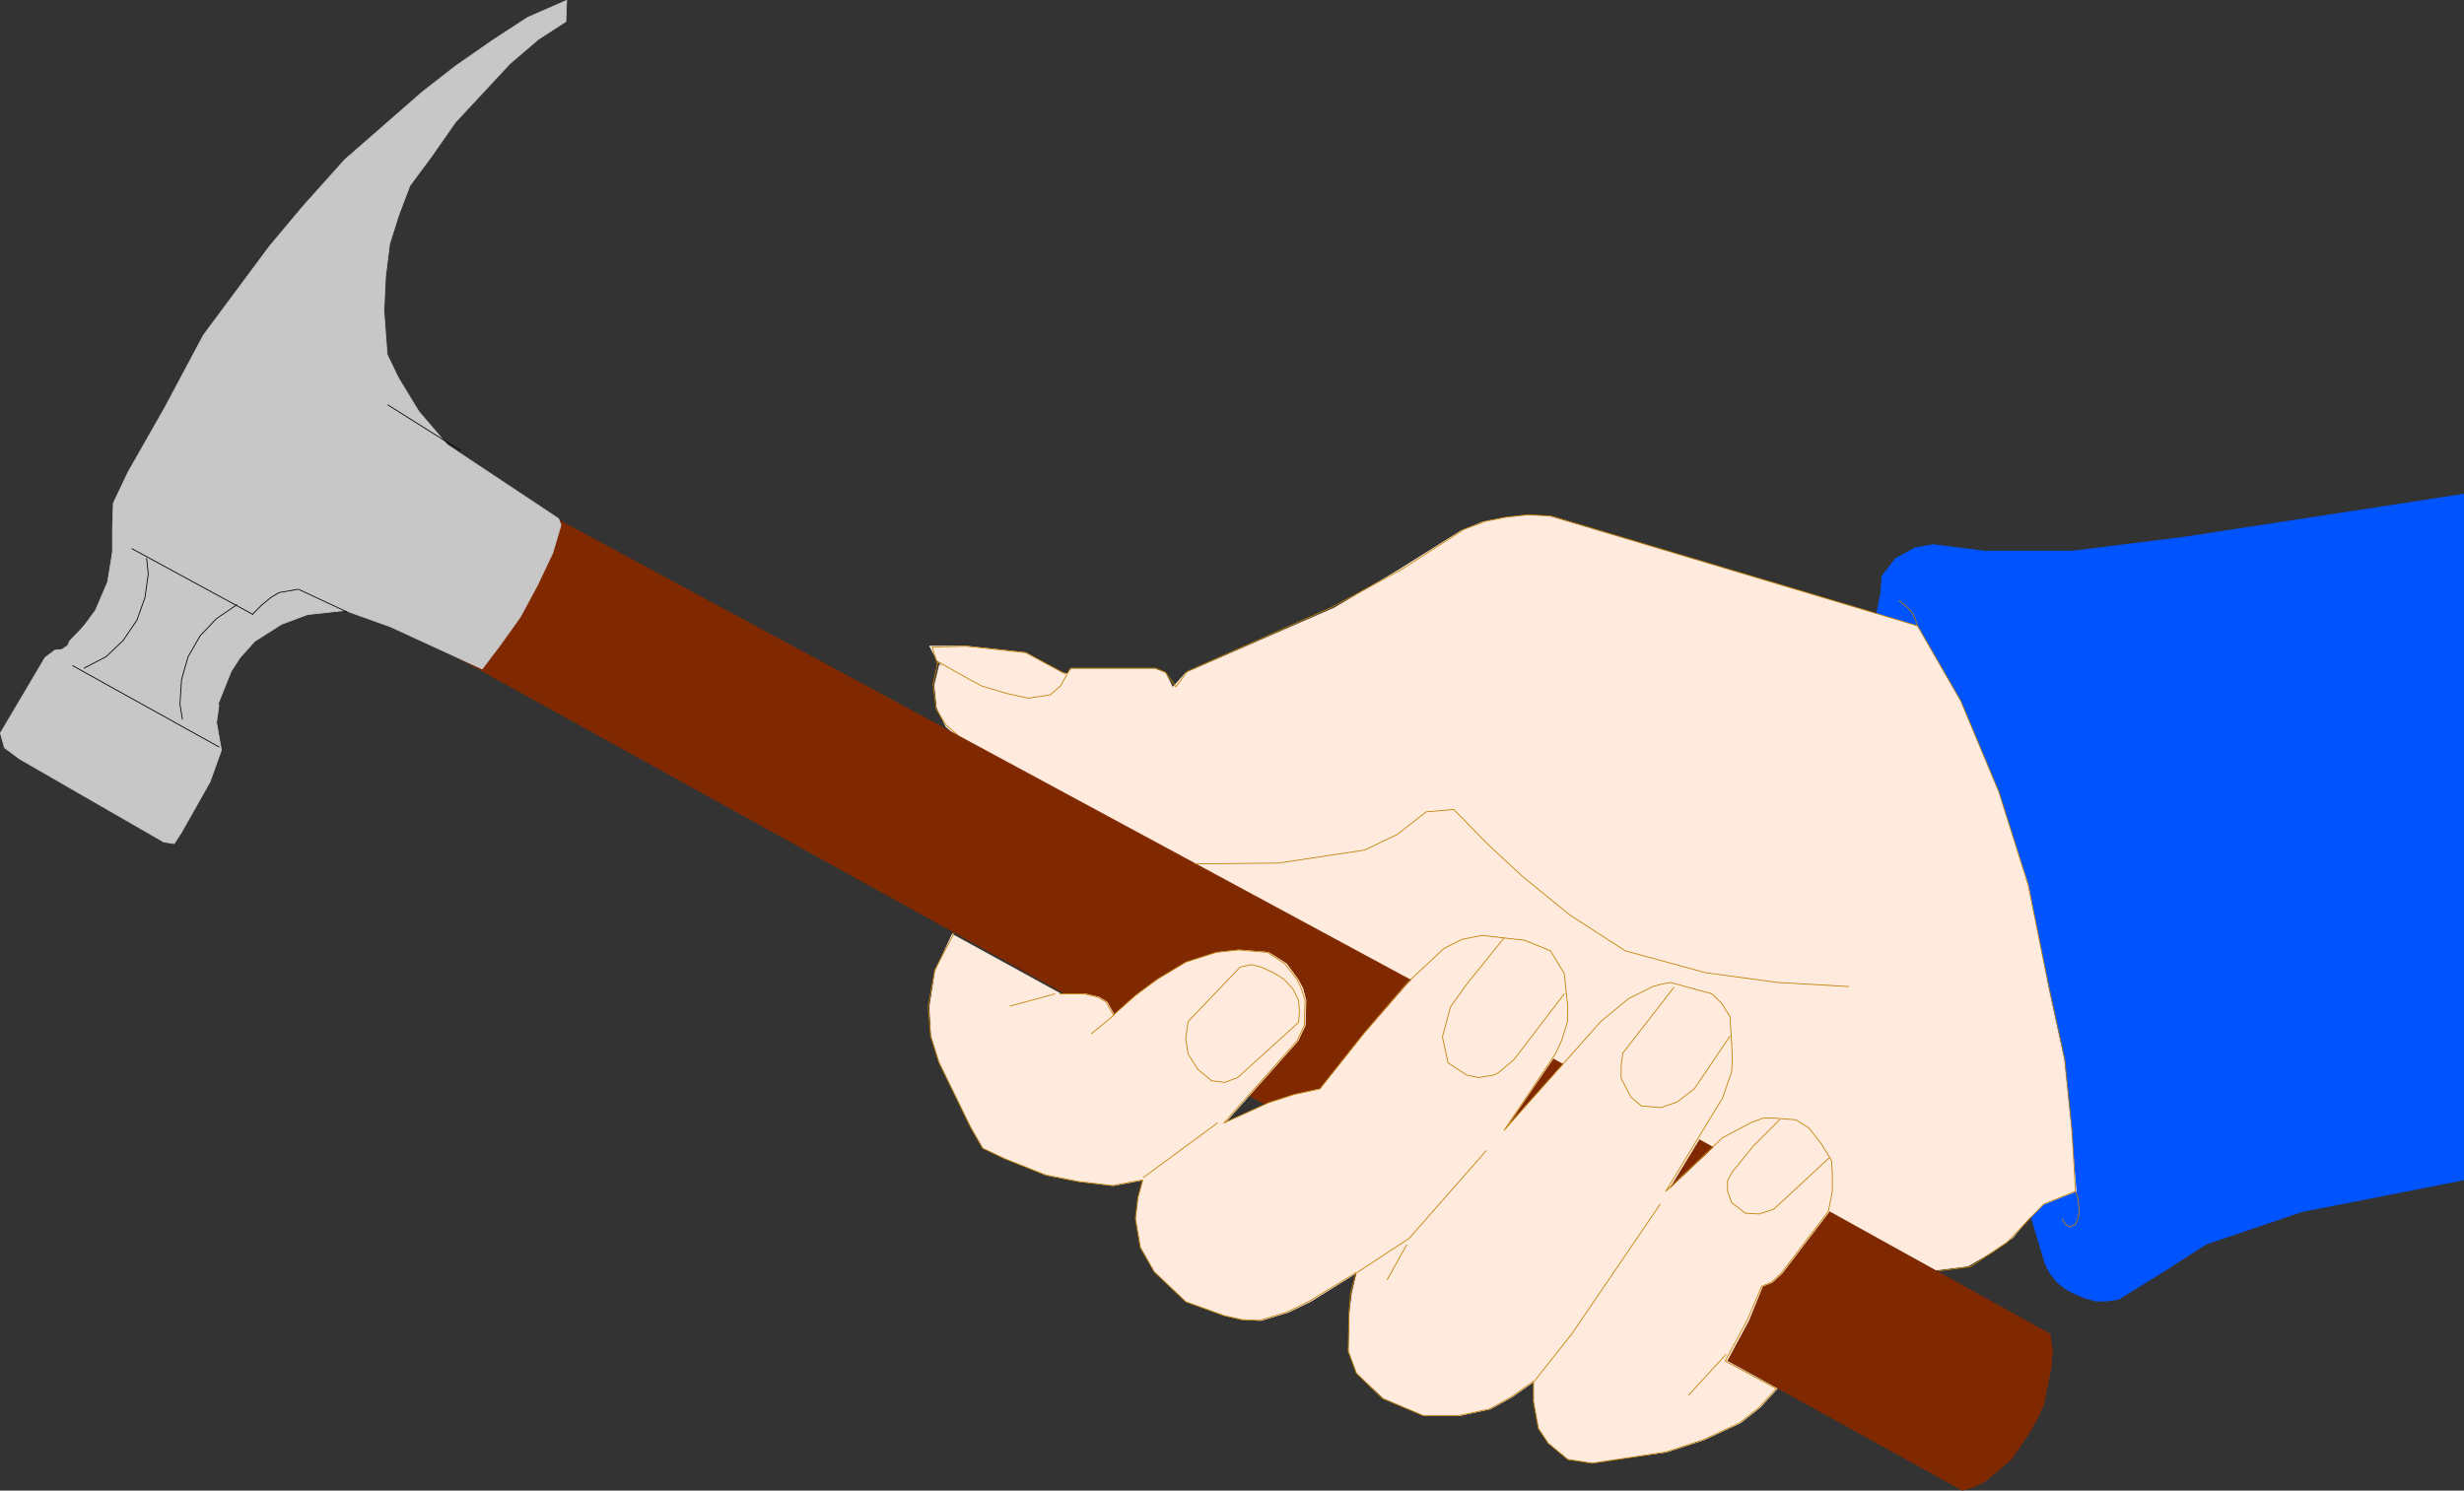 <?xml version="1.0" encoding="UTF-8" standalone="no"?>
<svg
   version="1.0"
   width="129.681mm"
   height="78.462mm"
   id="svg38"
   sodipodi:docname="Hammer 1.wmf"
   xmlns:inkscape="http://www.inkscape.org/namespaces/inkscape"
   xmlns:sodipodi="http://sodipodi.sourceforge.net/DTD/sodipodi-0.dtd"
   xmlns="http://www.w3.org/2000/svg"
   xmlns:svg="http://www.w3.org/2000/svg">
  <rect width="100%" height="100%" fill="#333333" stroke="none"/>
  <sodipodi:namedview
     id="namedview38"
     pagecolor="#ffffff"
     bordercolor="#000000"
     borderopacity="0.25"
     inkscape:showpageshadow="2"
     inkscape:pageopacity="0.0"
     inkscape:pagecheckerboard="0"
     inkscape:deskcolor="#d1d1d1"
     inkscape:document-units="mm" />
  <defs
     id="defs1">
    <pattern
       id="WMFhbasepattern"
       patternUnits="userSpaceOnUse"
       width="6"
       height="6"
       x="0"
       y="0" />
  </defs>
  <path
     style="fill:#0054ff;fill-opacity:1;fill-rule:evenodd;stroke:none"
     d="m 490.051,98.338 -55.752,8.565 -21.978,2.747 h -17.614 l -10.181,-1.293 -3.555,0.646 -3.878,2.101 -2.747,3.555 -0.162,3.071 -0.808,4.04 30.542,119.912 2.909,9.696 0.97,1.939 1.616,1.939 1.454,1.131 1.454,0.808 2.262,0.97 2.262,0.646 h 2.262 l 2.262,-0.323 8.403,-5.171 9.05,-5.818 9.534,-3.232 9.534,-3.232 32.158,-6.303 z"
     id="path1" />
  <path
     style="fill:none;stroke:#0054ff;stroke-width:0.162px;stroke-linecap:round;stroke-linejoin:round;stroke-miterlimit:4;stroke-dasharray:none;stroke-opacity:1"
     d="m 490.051,98.338 -55.752,8.565 -21.978,2.747 h -17.614 l -10.181,-1.293 -3.555,0.646 -3.878,2.101 -2.747,3.555 -0.162,3.071 -0.808,4.04 30.542,119.912 2.909,9.696 0.97,1.939 1.616,1.939 1.454,1.131 1.454,0.808 2.262,0.97 2.262,0.646 h 2.262 l 2.262,-0.323 8.403,-5.171 9.05,-5.818 9.534,-3.232 9.534,-3.232 32.158,-6.303 v -136.396 0"
     id="path2" />
  <path
     style="fill:#ffebde;fill-opacity:1;fill-rule:evenodd;stroke:none"
     d="m 218.725,134.537 -10.666,5.171 -10.019,0.323 -7.11,-3.555 -4.525,-5.171 -1.454,-2.747 h 7.272 l 11.797,1.293 7.272,4.04 7.434,0.808 v 0 z"
     id="path3" />
  <path
     style="fill:none;stroke:#ffebde;stroke-width:0.162px;stroke-linecap:round;stroke-linejoin:round;stroke-miterlimit:4;stroke-dasharray:none;stroke-opacity:1"
     d="m 218.725,134.537 -10.666,5.171 -10.019,0.323 -7.11,-3.555 -4.525,-5.171 -1.454,-2.747 h 7.272 l 11.797,1.293 7.272,4.04 7.434,0.808 v 0"
     id="path4" />
  <path
     style="fill:#ffebde;fill-opacity:1;fill-rule:evenodd;stroke:none"
     d="m 411.999,224.876 -1.454,-14.06 -3.07,-14.06 -4.04,-20.686 -5.979,-18.585 -7.434,-17.777 -8.726,-15.191 -73.205,-21.817 -4.525,-0.162 -4.363,0.485 -4.202,0.808 -4.363,1.778 -12.605,7.919 -12.605,7.434 -29.573,12.929 -2.586,2.909 -1.454,-2.909 -2.101,-0.808 h -16.645 l -2.424,3.555 -2.262,1.454 -4.525,0.323 -4.363,-0.323 -4.848,-1.454 -2.424,-1.454 -5.333,-2.909 -0.97,4.04 0.485,4.525 1.778,3.717 2.424,2.101 194.405,106.014 6.464,-0.808 4.686,-2.747 4.202,-2.909 3.07,-3.717 3.07,-2.909 6.464,-2.586 -0.97,-11.959 v 0 z"
     id="path5" />
  <path
     style="fill:none;stroke:#ffebde;stroke-width:0.162px;stroke-linecap:round;stroke-linejoin:round;stroke-miterlimit:4;stroke-dasharray:none;stroke-opacity:1"
     d="m 411.999,224.876 -1.454,-14.06 -3.07,-14.06 -4.04,-20.686 -5.979,-18.585 -7.434,-17.777 -8.726,-15.191 -73.205,-21.817 -4.525,-0.162 -4.363,0.485 -4.202,0.808 -4.363,1.778 -12.605,7.919 -12.605,7.434 -29.573,12.929 -2.586,2.909 -1.454,-2.909 -2.101,-0.808 h -16.645 l -2.424,3.555 -2.262,1.454 -4.525,0.323 -4.363,-0.323 -4.848,-1.454 -2.424,-1.454 -5.333,-2.909 -0.97,4.04 0.485,4.525 1.778,3.717 2.424,2.101 194.405,106.014 6.464,-0.808 4.686,-2.747 4.202,-2.909 3.07,-3.717 3.07,-2.909 6.464,-2.586 -0.97,-11.959 v 0"
     id="path6" />
  <path
     style="fill:none;stroke:#bf7f00;stroke-width:0.162px;stroke-linecap:round;stroke-linejoin:round;stroke-miterlimit:4;stroke-dasharray:none;stroke-opacity:1"
     d="m 385.658,252.833 6.302,-0.808 7.272,-4.848 7.272,-7.596 6.302,-2.586 -0.162,-3.555 -0.485,-8.565 -1.454,-14.221 -3.07,-14.06 -4.202,-20.524 -5.818,-18.585 -7.595,-18.1 -8.565,-14.868 -72.72,-21.817 -4.525,-0.323 -4.525,0.485 -4.04,0.808 -4.363,1.616 -12.605,8.08 -13.736,7.434 -28.765,12.767 -2.262,3.071 -2.101,-2.909 -1.939,-0.808 h -16.968 l -1.939,3.555 -2.101,1.778 -4.363,0.646 -4.363,-0.97 -4.848,-1.454 -2.424,-1.293 -6.302,-3.555 -0.97,4.525 0.646,5.01 1.939,3.071 2.262,1.939"
     id="path7" />
  <path
     style="fill:#802901;fill-opacity:1;fill-rule:evenodd;stroke:none"
     d="m 82.335,125.972 308.009,170.495 2.262,-0.646 2.262,-1.131 5.171,-4.363 3.555,-5.171 1.454,-2.586 1.454,-3.071 1.454,-7.272 0.323,-3.394 -0.485,-3.394 L 363.842,241.036 280.295,194.817 98.333,96.56 Z"
     id="path8" />
  <path
     style="fill:none;stroke:#802901;stroke-width:0.162px;stroke-linecap:round;stroke-linejoin:round;stroke-miterlimit:4;stroke-dasharray:none;stroke-opacity:1"
     d="m 82.335,125.972 308.009,170.495 2.262,-0.646 2.262,-1.131 5.171,-4.363 3.555,-5.171 1.454,-2.586 1.454,-3.071 1.454,-7.272 0.323,-3.394 -0.485,-3.394 L 363.842,241.036 280.295,194.817 98.333,96.56 82.335,125.972 v 0"
     id="path9" />
  <path
     style="fill:none;stroke:#bf7f00;stroke-width:0.162px;stroke-linecap:round;stroke-linejoin:round;stroke-miterlimit:4;stroke-dasharray:none;stroke-opacity:1"
     d="m 237.633,171.869 16.645,-0.162 17.13,-2.586 6.464,-3.071 5.818,-4.525 5.494,-0.485 6.626,6.787 6.949,6.464 9.534,7.757 10.989,7.111 15.998,4.363 14.382,1.939 14.059,0.808"
     id="path10" />
  <path
     style="fill:#ffebde;fill-opacity:1;fill-rule:evenodd;stroke:none"
     d="m 189.476,185.767 -3.394,7.272 -1.131,7.272 0.323,5.818 1.616,5.171 6.302,12.929 2.424,4.202 4.525,2.101 7.918,3.232 6.626,1.293 6.787,0.808 5.979,-1.131 -0.97,3.555 -0.485,4.202 0.97,5.656 2.747,4.848 6.302,5.979 7.595,2.747 3.555,0.808 3.717,0.162 5.333,-1.616 4.363,-2.101 9.373,-5.818 -0.97,4.04 -0.485,4.04 -0.162,7.596 1.616,4.363 5.333,5.01 7.918,3.394 h 7.272 l 5.979,-1.293 4.363,-2.424 4.363,-3.071 v 4.04 l 0.97,5.333 1.939,2.909 3.878,3.232 4.848,0.646 14.706,-2.101 7.434,-2.424 7.272,-3.394 3.878,-3.071 3.394,-3.717 -10.019,-5.495 4.363,-8.08 2.747,-6.787 1.939,-0.808 1.939,-1.778 9.373,-12.282 0.808,-4.04 -0.162,-3.555 -1.454,-2.424 -9.858,-8.565 h -2.262 l -2.262,0.808 -5.656,3.071 -11.312,10.666 11.312,-18.585 1.616,-5.171 0.162,-2.747 -0.162,-2.909 -13.898,-11.797 -1.939,0.485 -4.686,2.424 -5.494,4.525 -19.392,21.655 10.342,-15.191 1.293,-2.747 1.131,-3.717 v -3.394 l -0.646,-2.101 -12.12,-10.989 -4.202,-0.646 -4.04,0.808 -3.555,1.778 -7.272,6.949 -8.726,10.02 -8.726,10.989 -5.171,1.131 -5.01,1.616 -8.888,4.04 14.544,-16.322 1.454,-3.071 0.162,-5.01 -0.646,-2.424 -0.97,-1.778 -2.262,-3.071 -3.555,-2.263 -5.818,-0.485 -4.363,0.485 -6.141,1.939 -5.656,3.394 -4.363,3.232 -4.363,3.879 -1.454,-2.586 -1.616,-0.97 -2.747,-0.646 h -4.848 l -21.493,-11.797 v 0 z"
     id="path11" />
  <path
     style="fill:none;stroke:#ffebde;stroke-width:0.162px;stroke-linecap:round;stroke-linejoin:round;stroke-miterlimit:4;stroke-dasharray:none;stroke-opacity:1"
     d="m 189.476,185.767 -3.394,7.272 -1.131,7.272 0.323,5.818 1.616,5.171 6.302,12.929 2.424,4.202 4.525,2.101 7.918,3.232 6.626,1.293 6.787,0.808 5.979,-1.131 -0.97,3.555 -0.485,4.202 0.97,5.656 2.747,4.848 6.302,5.979 7.595,2.747 3.555,0.808 3.717,0.162 5.333,-1.616 4.363,-2.101 9.373,-5.818 -0.97,4.04 -0.485,4.04 -0.162,7.596 1.616,4.363 5.333,5.01 7.918,3.394 h 7.272 l 5.979,-1.293 4.363,-2.424 4.363,-3.071 v 4.04 l 0.97,5.333 1.939,2.909 3.878,3.232 4.848,0.646 14.706,-2.101 7.434,-2.424 7.272,-3.394 3.878,-3.071 3.394,-3.717 -10.019,-5.495 4.363,-8.08 2.747,-6.787 1.939,-0.808 1.939,-1.778 9.373,-12.282 0.808,-4.04 -0.162,-3.555 -1.454,-2.424 -9.858,-8.565 h -2.262 l -2.262,0.808 -5.656,3.071 -11.312,10.666 11.312,-18.585 1.616,-5.171 0.162,-2.747 -0.162,-2.909 -13.898,-11.797 -1.939,0.485 -4.686,2.424 -5.494,4.525 -19.392,21.655 10.342,-15.191 1.293,-2.747 1.131,-3.717 v -3.394 l -0.646,-2.101 -12.12,-10.989 -4.202,-0.646 -4.04,0.808 -3.555,1.778 -7.272,6.949 -8.726,10.02 -8.726,10.989 -5.171,1.131 -5.01,1.616 -8.888,4.04 14.544,-16.322 1.454,-3.071 0.162,-5.01 -0.646,-2.424 -0.97,-1.778 -2.262,-3.071 -3.555,-2.263 -5.818,-0.485 -4.363,0.485 -6.141,1.939 -5.656,3.394 -4.363,3.232 -4.363,3.879 -1.454,-2.586 -1.616,-0.97 -2.747,-0.646 h -4.848 l -21.493,-11.797 v 0"
     id="path12" />
  <path
     style="fill:none;stroke:#bf7f00;stroke-width:0.162px;stroke-linecap:round;stroke-linejoin:round;stroke-miterlimit:4;stroke-dasharray:none;stroke-opacity:1"
     d="m 200.949,200.15 8.888,-2.424"
     id="path13" />
  <path
     style="fill:none;stroke:#bf7f00;stroke-width:0.162px;stroke-linecap:round;stroke-linejoin:round;stroke-miterlimit:4;stroke-dasharray:none;stroke-opacity:1"
     d="m 217.109,205.644 4.525,-3.717"
     id="path14" />
  <path
     style="fill:none;stroke:#bf7f00;stroke-width:0.162px;stroke-linecap:round;stroke-linejoin:round;stroke-miterlimit:4;stroke-dasharray:none;stroke-opacity:1"
     d="m 227.452,234.249 14.706,-10.828"
     id="path15" />
  <path
     style="fill:none;stroke:#bf7f00;stroke-width:0.162px;stroke-linecap:round;stroke-linejoin:round;stroke-miterlimit:4;stroke-dasharray:none;stroke-opacity:1"
     d="m 269.952,253.157 10.342,-6.787 15.352,-17.454"
     id="path16" />
  <path
     style="fill:none;stroke:#bf7f00;stroke-width:0.162px;stroke-linecap:round;stroke-linejoin:round;stroke-miterlimit:4;stroke-dasharray:none;stroke-opacity:1"
     d="m 279.81,247.662 -3.878,6.949"
     id="path17" />
  <path
     style="fill:none;stroke:#bf7f00;stroke-width:0.162px;stroke-linecap:round;stroke-linejoin:round;stroke-miterlimit:4;stroke-dasharray:none;stroke-opacity:1"
     d="m 305.181,274.812 7.434,-9.373 17.614,-25.857"
     id="path18" />
  <path
     style="fill:none;stroke:#bf7f00;stroke-width:0.162px;stroke-linecap:round;stroke-linejoin:round;stroke-miterlimit:4;stroke-dasharray:none;stroke-opacity:1"
     d="m 343.319,269.479 -7.434,8.08"
     id="path19" />
  <path
     style="fill:none;stroke:#bf7f00;stroke-width:0.162px;stroke-linecap:round;stroke-linejoin:round;stroke-miterlimit:4;stroke-dasharray:none;stroke-opacity:1"
     d="m 412.807,236.996 0.485,1.131 0.162,1.293 0.162,1.616 -0.323,1.616 -0.485,0.97 -0.97,0.485 -0.97,-0.485 -0.646,-1.131"
     id="path20" />
  <path
     style="fill:none;stroke:#bf7f00;stroke-width:0.162px;stroke-linecap:round;stroke-linejoin:round;stroke-miterlimit:4;stroke-dasharray:none;stroke-opacity:1"
     d="m 189.799,185.605 -3.878,7.434 -1.293,7.272 0.485,5.818 1.616,5.171 6.302,12.929 2.424,4.202 4.363,2.101 8.242,3.232 6.464,1.293 6.787,0.808 5.979,-1.131 -0.97,3.555 -0.485,4.202 0.97,5.656 2.747,4.848 6.302,5.979 7.595,2.747 3.555,0.808 3.555,0.162 5.333,-1.616 4.363,-2.101 9.534,-5.818 -1.131,4.04 -0.323,4.04 -0.162,7.596 1.616,4.363 5.171,5.01 8.08,3.394 h 7.272 l 5.979,-1.293 4.363,-2.424 4.363,-3.071 v 4.04 l 0.97,5.333 1.939,2.909 3.878,3.232 4.848,0.808 14.706,-2.262 7.434,-2.424 7.272,-3.394 3.878,-3.071 3.394,-3.717 -10.181,-5.495 4.363,-8.08 2.909,-6.787 1.939,-0.808 1.939,-1.778 9.373,-12.282 0.808,-4.04 v -3.555 l -0.162,-2.586 -2.101,-3.394 -2.424,-3.071 -2.586,-1.616 -4.363,-0.323 h -2.101 l -2.262,0.808 -5.818,3.071 -11.312,10.666 11.312,-18.585 1.778,-5.171 0.162,-2.747 -0.162,-2.909 -0.323,-5.333 -1.616,-2.586 -1.939,-1.939 -3.555,-0.97 -4.686,-1.293 -1.778,0.323 -1.778,0.485 -4.848,2.424 -5.494,4.525 -19.23,21.655 10.181,-15.191 1.293,-2.747 1.131,-3.717 v -3.394 l -0.646,-6.141 -2.747,-4.525 -5.171,-2.101 -4.363,-0.485 -4.04,-0.485 -4.04,0.808 -3.555,1.778 -7.434,6.949 -8.565,10.02 -8.726,10.989 -5.171,1.131 -5.01,1.616 -8.888,4.04 14.544,-16.322 1.454,-3.071 0.162,-5.01 -0.808,-2.424 -0.808,-1.778 -2.424,-3.071 -3.394,-2.263 -5.818,-0.485 -4.525,0.485 -5.979,1.939 -5.656,3.394 -4.363,3.232 -4.363,3.879 -1.454,-2.586 -1.616,-0.97 -2.747,-0.646 h -4.848"
     id="path21" />
  <path
     style="fill:none;stroke:#bf7f00;stroke-width:0.162px;stroke-linecap:round;stroke-linejoin:round;stroke-miterlimit:4;stroke-dasharray:none;stroke-opacity:1"
     d="m 186.405,131.952 -0.97,-3.232 6.787,-0.162 11.797,1.293 7.918,4.202"
     id="path22" />
  <path
     style="fill:none;stroke:#bf7f00;stroke-width:0.162px;stroke-linecap:round;stroke-linejoin:round;stroke-miterlimit:4;stroke-dasharray:none;stroke-opacity:1"
     d="m 236.34,203.22 10.342,-10.828 2.262,-0.485 1.939,0.485 2.424,1.131 2.101,1.293 1.778,1.939 1.131,2.262 0.162,2.263 -0.162,2.101 -12.12,10.989 -2.586,0.97 -2.586,-0.323 -2.747,-2.262 -1.939,-3.071 -0.485,-3.071 0.485,-3.394 v 0"
     id="path23" />
  <path
     style="fill:none;stroke:#bf7f00;stroke-width:0.162px;stroke-linecap:round;stroke-linejoin:round;stroke-miterlimit:4;stroke-dasharray:none;stroke-opacity:1"
     d="m 299.202,186.575 -7.434,9.212 -3.232,4.525 -1.616,5.979 1.131,5.171 3.717,2.424 2.424,0.485 2.909,-0.485 0.97,-0.485 3.07,-2.586 10.019,-13.09"
     id="path24" />
  <path
     style="fill:none;stroke:#bf7f00;stroke-width:0.162px;stroke-linecap:round;stroke-linejoin:round;stroke-miterlimit:4;stroke-dasharray:none;stroke-opacity:1"
     d="m 332.976,196.433 -10.181,13.09 -0.323,2.586 v 2.424 l 1.939,3.717 2.101,1.778 3.878,0.323 3.232,-1.131 3.394,-2.586 7.11,-10.504"
     id="path25" />
  <path
     style="fill:none;stroke:#bf7f00;stroke-width:0.162px;stroke-linecap:round;stroke-linejoin:round;stroke-miterlimit:4;stroke-dasharray:none;stroke-opacity:1"
     d="m 353.984,222.775 -5.171,5.171 -4.202,5.171 -0.97,1.778 v 2.101 l 0.808,2.262 2.747,2.101 2.747,0.162 2.909,-0.97 10.989,-10.181"
     id="path26" />
  <path
     style="fill:#c7c7c7;fill-opacity:1;fill-rule:evenodd;stroke:none"
     d="m 95.909,133.083 -18.261,-8.404 -9.05,-3.232 -7.434,0.808 -5.171,1.939 -5.333,3.394 -2.909,3.232 -1.778,2.747 -2.909,7.272 -17.13,-0.162 -5.494,-8.08 -5.979,-5.01 4.525,-6.141 2.424,-5.656 0.97,-5.979 v -4.687 l 0.162,-5.01 2.909,-6.141 7.272,-12.767 7.757,-14.545 13.09,-17.615 6.626,-7.919 8.403,-9.373 15.352,-13.413 6.626,-5.171 7.434,-5.171 6.949,-4.525 7.757,-3.394 -0.162,4.202 -5.494,3.555 -5.656,4.848 -10.827,11.636 -4.848,6.949 -4.202,5.656 -2.262,5.979 -1.778,5.656 -0.808,6.464 -0.323,6.787 0.646,8.727 2.262,4.687 4.04,6.626 5.656,6.626 22.139,14.706 0.485,1.293 -1.616,5.495 -3.07,6.464 -3.394,6.303 -4.04,5.656 z"
     id="path27" />
  <path
     style="fill:none;stroke:#c7c7c7;stroke-width:0.162px;stroke-linecap:round;stroke-linejoin:round;stroke-miterlimit:4;stroke-dasharray:none;stroke-opacity:1"
     d="m 95.909,133.083 -18.261,-8.404 -9.05,-3.232 -7.434,0.808 -5.171,1.939 -5.333,3.394 -2.909,3.232 -1.778,2.747 -2.909,7.272 -17.13,-0.162 -5.494,-8.08 -5.979,-5.01 4.525,-6.141 2.424,-5.656 0.97,-5.979 v -4.687 l 0.162,-5.01 2.909,-6.141 7.272,-12.767 7.757,-14.545 13.09,-17.615 6.626,-7.919 8.403,-9.373 15.352,-13.413 6.626,-5.171 7.434,-5.171 6.949,-4.525 7.757,-3.394 -0.162,4.202 -5.494,3.555 -5.656,4.848 -10.827,11.636 -4.848,6.949 -4.202,5.656 -2.262,5.979 -1.778,5.656 -0.808,6.464 -0.323,6.787 0.646,8.727 2.262,4.687 4.04,6.626 5.656,6.626 22.139,14.706 0.485,1.293 -1.616,5.495 -3.07,6.464 -3.394,6.303 -4.04,5.656 -3.555,4.687 v 0"
     id="path28" />
  <path
     style="fill:#c7c7c7;fill-opacity:1;fill-rule:evenodd;stroke:none"
     d="m 13.817,127.588 -0.323,0.808 -1.131,0.808 -1.454,0.162 -1.939,1.454 -8.888,15.029 0.808,2.909 3.07,2.262 28.603,16.484 2.101,0.323 1.454,-2.262 5.656,-10.02 2.262,-6.303 -0.97,-5.495 0.485,-3.555 -18.099,-0.323 -8.242,-15.837 z"
     id="path29" />
  <path
     style="fill:none;stroke:#c7c7c7;stroke-width:0.162px;stroke-linecap:round;stroke-linejoin:round;stroke-miterlimit:4;stroke-dasharray:none;stroke-opacity:1"
     d="m 13.817,127.588 -0.323,0.808 -1.131,0.808 -1.454,0.162 -1.939,1.454 -8.888,15.029 0.808,2.909 3.07,2.262 28.603,16.484 2.101,0.323 1.454,-2.262 5.656,-10.02 2.262,-6.303 -0.97,-5.495 0.485,-3.555 -18.099,-0.323 -8.242,-15.837 -3.394,3.555 v 0"
     id="path30" />
  <path
     style="fill:none;stroke:#000000;stroke-width:0.162px;stroke-linecap:round;stroke-linejoin:round;stroke-miterlimit:4;stroke-dasharray:none;stroke-opacity:1"
     d="M 91.546,89.611 77.164,80.561"
     id="path31" />
  <path
     style="fill:none;stroke:#000000;stroke-width:0.162px;stroke-linecap:round;stroke-linejoin:round;stroke-miterlimit:4;stroke-dasharray:none;stroke-opacity:1"
     d="m 69.084,121.771 -9.696,-4.525"
     id="path32" />
  <path
     style="fill:none;stroke:#000000;stroke-width:0.162px;stroke-linecap:round;stroke-linejoin:round;stroke-miterlimit:4;stroke-dasharray:none;stroke-opacity:1"
     d="M 14.463,132.437 43.551,148.597"
     id="path33" />
  <path
     style="fill:none;stroke:#000000;stroke-width:0.162px;stroke-linecap:round;stroke-linejoin:round;stroke-miterlimit:4;stroke-dasharray:none;stroke-opacity:1"
     d="m 47.106,120.316 -4.04,2.747 -3.232,3.394 -2.424,4.202 -1.293,4.525 -0.323,4.848 0.485,3.071"
     id="path34" />
  <path
     style="fill:none;stroke:#000000;stroke-width:0.162px;stroke-linecap:round;stroke-linejoin:round;stroke-miterlimit:4;stroke-dasharray:none;stroke-opacity:1"
     d="m 16.726,132.921 4.363,-2.262 3.394,-3.232 2.747,-4.04 1.616,-4.525 0.646,-4.687 -0.323,-3.071"
     id="path35" />
  <path
     style="fill:none;stroke:#000000;stroke-width:0.162px;stroke-linecap:round;stroke-linejoin:round;stroke-miterlimit:4;stroke-dasharray:none;stroke-opacity:1"
     d="m 26.26,109.165 24.078,13.09"
     id="path36" />
  <path
     style="fill:none;stroke:#000000;stroke-width:0.162px;stroke-linecap:round;stroke-linejoin:round;stroke-miterlimit:4;stroke-dasharray:none;stroke-opacity:1"
     d="m 59.226,117.246 -3.717,0.646 -1.616,0.97 -1.778,1.454 -1.778,1.778"
     id="path37" />
  <path
     style="fill:none;stroke:#bf7f00;stroke-width:0.162px;stroke-linecap:round;stroke-linejoin:round;stroke-miterlimit:4;stroke-dasharray:none;stroke-opacity:1"
     d="m 377.74,119.508 1.293,0.97 0.808,0.808 0.646,0.808 0.485,1.131 0.485,1.293"
     id="path38" />
</svg>

